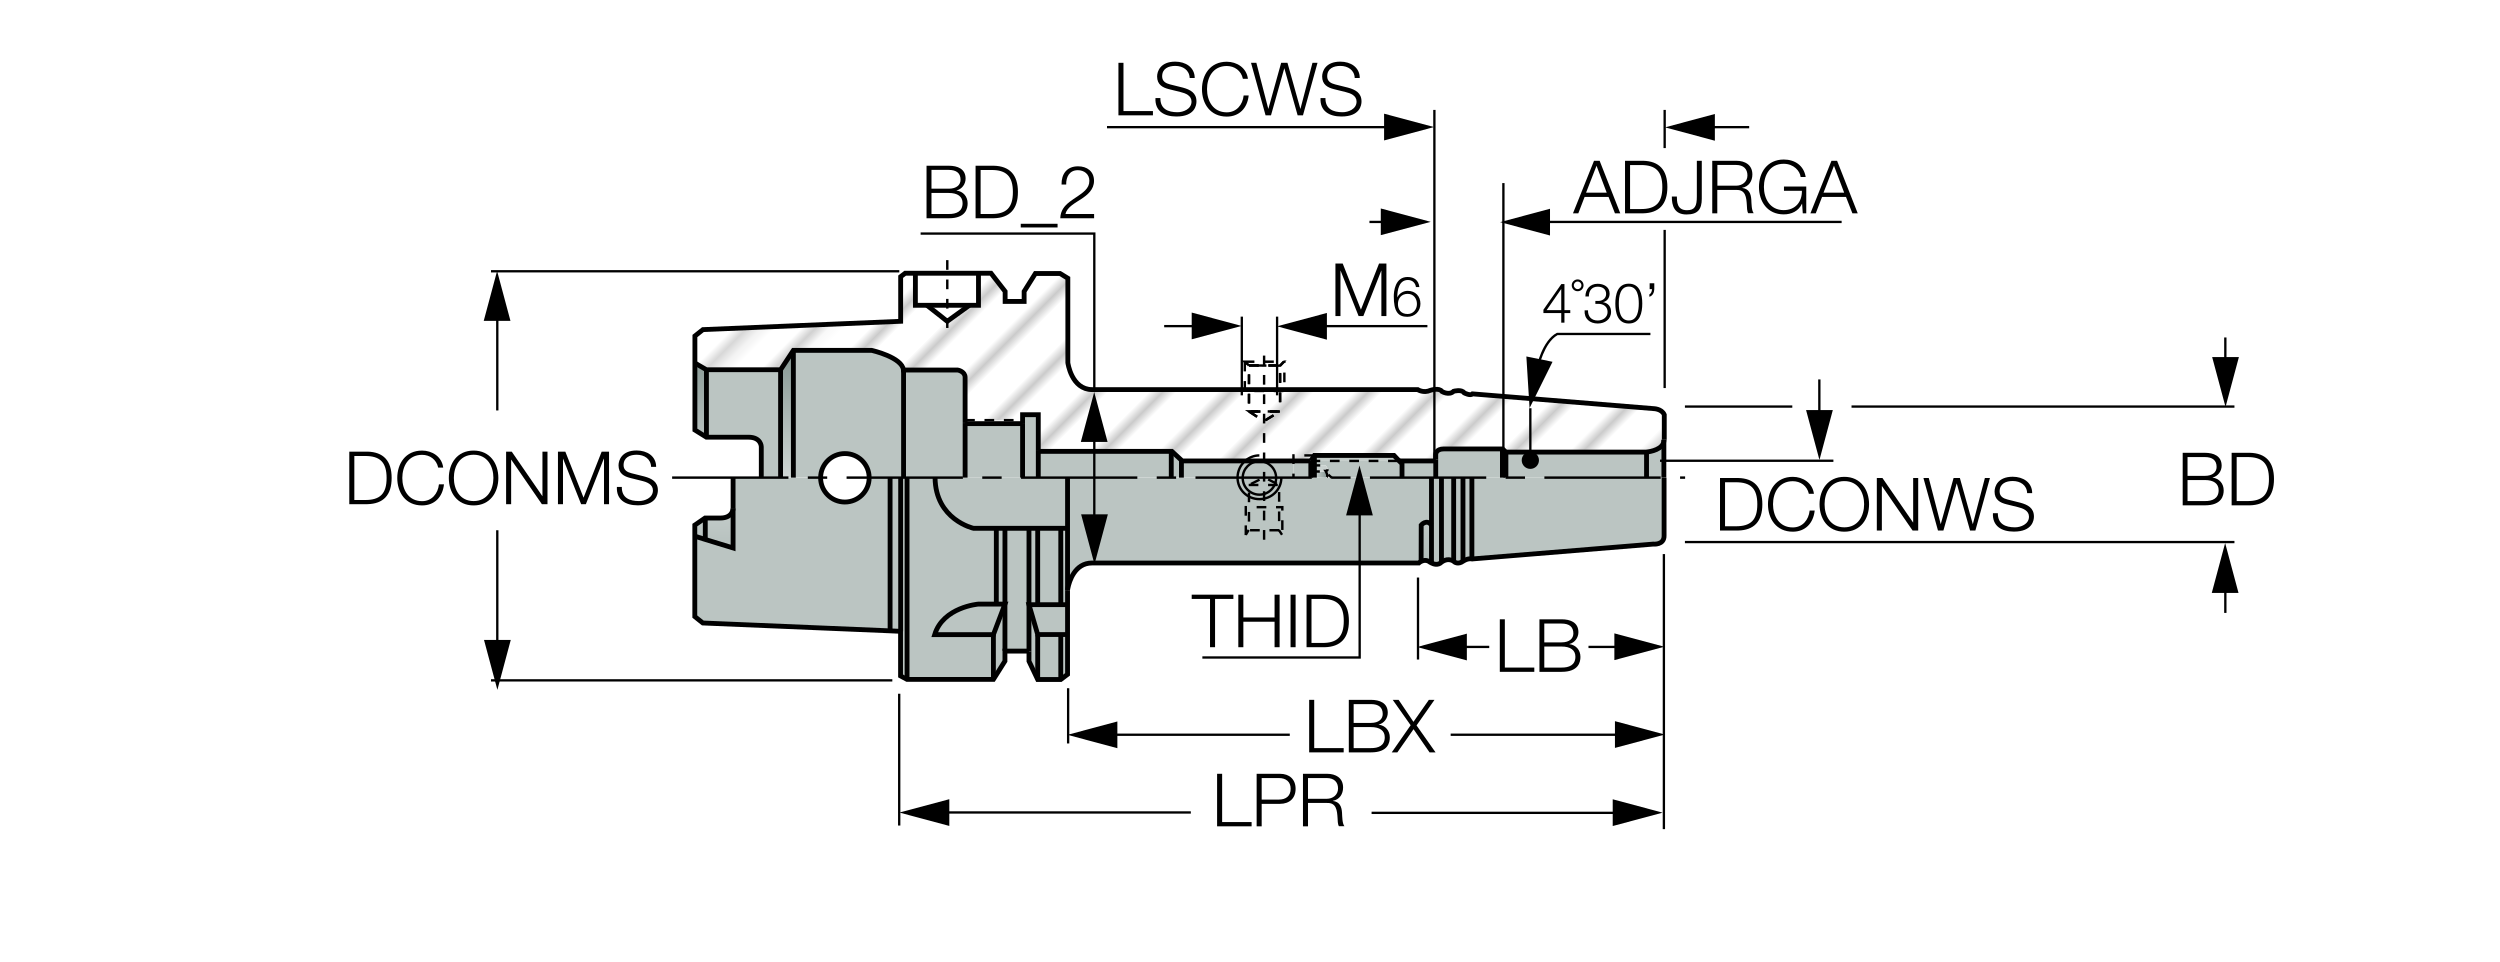 <?xml version="1.0" encoding="utf-8"?>
<!-- Generator: Adobe Illustrator 29.1.0, SVG Export Plug-In . SVG Version: 9.03 Build 55587)  -->
<svg version="1.1" xmlns="http://www.w3.org/2000/svg" xmlns:xlink="http://www.w3.org/1999/xlink" x="0px" y="0px"
	 viewBox="0 0 257.95 99.21" style="enable-background:new 0 0 257.95 99.21;" xml:space="preserve">
<style type="text/css">
	.st0{fill:none;}
	.st1{fill:#FFFFFF;}
	.st2{fill:none;stroke:#000000;stroke-width:0.2;}
	.st3{fill:#BBC5C2;}
	.st4{fill:url(#SVGID_1_);}
	.st5{fill:url(#SVGID_00000088129880086764358640000004310343165670790318_);}
	.st6{fill:url(#SVGID_00000050625231157651401350000008495597487305620394_);}
	.st7{fill:url(#SVGID_00000037653429039011762950000017968830278062986883_);}
	.st8{fill:url(#SVGID_00000101791618217652470610000004968721979867144328_);}
	.st9{fill:url(#SVGID_00000044881806441331327680000013603611763880555446_);}
	.st10{fill:#58595B;}
	.st11{fill:url(#SVGID_00000135689987286357445520000000029308752634737811_);}
	.st12{fill:#7C7D80;}
	.st13{fill:url(#SVGID_00000147218944695798644450000005113273954881042304_);}
	.st14{fill:url(#SVGID_00000181069102914749059000000014434587860796960142_);}
	.st15{fill:url(#SVGID_00000120554205150165652420000001890524136539298190_);}
	.st16{fill:url(#SVGID_00000181078310214728481440000009504379771388480153_);}
	.st17{fill:url(#SVGID_00000077311379728513687390000002808428697231656581_);}
	.st18{fill:none;stroke:#000000;stroke-width:0.25;stroke-miterlimit:3.864;}
	.st19{fill:none;stroke:#000000;stroke-width:0.5;stroke-miterlimit:3.864;}
	.st20{fill:none;stroke:#000000;stroke-width:0.25;stroke-miterlimit:3.864;stroke-dasharray:12,2,2,2;}
	.st21{fill:none;stroke:#000000;stroke-width:0.25;stroke-miterlimit:3.864;stroke-dasharray:1,1;}
	.st22{fill:none;stroke:#000000;stroke-width:0.25;stroke-dasharray:1,1,1;}
</style>
<pattern  x="-168.66" y="470.55" width="74.03" height="74.03" patternUnits="userSpaceOnUse" id="Unnamed_Pattern" viewBox="2.93 -79.4 74.03 74.03" style="overflow:visible;">
	<g>
		<rect x="2.93" y="-79.4" class="st0" width="74.03" height="74.03"/>
		<rect x="0" y="-82.34" class="st1" width="79.7" height="79.92"/>
		<line class="st2" x1="5.39" y1="-83.51" x2="5.39" y2="0"/>
		<line class="st2" x1="10.36" y1="-83.51" x2="10.36" y2="0"/>
		<line class="st2" x1="15.33" y1="-83.51" x2="15.33" y2="0"/>
		<line class="st2" x1="20.3" y1="-83.51" x2="20.3" y2="0"/>
		<line class="st2" x1="25.27" y1="-83.51" x2="25.27" y2="0"/>
		<line class="st2" x1="30.24" y1="-83.51" x2="30.24" y2="0"/>
		<line class="st2" x1="35.21" y1="-83.51" x2="35.21" y2="0"/>
		<line class="st2" x1="40.18" y1="-83.51" x2="40.18" y2="0"/>
		<line class="st2" x1="45.16" y1="-83.51" x2="45.16" y2="0"/>
		<line class="st2" x1="50.13" y1="-83.51" x2="50.13" y2="0"/>
		<line class="st2" x1="55.1" y1="-83.51" x2="55.1" y2="0"/>
		<line class="st2" x1="60.07" y1="-83.51" x2="60.07" y2="0"/>
		<line class="st2" x1="65.04" y1="-83.51" x2="65.04" y2="0"/>
		<line class="st2" x1="70.01" y1="-83.51" x2="70.01" y2="0"/>
		<line class="st2" x1="74.98" y1="-83.51" x2="74.98" y2="0"/>
	</g>
</pattern>
<g id="Layer_1">
	<g id="XMLID_1_">
		<g>
			<path class="st3" d="M171.68,55.24c0.03,1.03-1.13,0.89-1.13,0.89l-18.65,1.53c-0.01,0-0.02-0.01-0.03,0v-8.38h3.15h0.36h14.51
				h1.79V55.24z"/>
			<path class="st3" d="M171.68,45.4v3.88h-1.79v-2.62v-0.01C170.21,46.62,171.68,46.4,171.68,45.4z"/>
			
				<pattern  id="SVGID_1_" xlink:href="#Unnamed_Pattern" patternTransform="matrix(-0.707 -0.707 0.707 -0.707 -6707.279 -20890.867)">
			</pattern>
			<path class="st4" d="M80.54,38.15h-7.65l-1.19-0.69v-2.78l0.83-0.66l20.4-0.86v-4.6l0.47-0.36h1.04v3.29h0.02v0.02h1.25
				l1.37,1.13l0.6,0.49l0.02-0.01l0.06,0.05v-0.09l2.18-1.56h1.04v-0.02v-3.29h1.27l1.46,1.88v1.03h1.96v-1.03l1.16-1.85h2.55
				l0.8,0.49v8.71c0,0,0.36,2.78,2.52,2.78h33.58c0,0,0.6,0.4,1.32,0.07c0,0,0.9-0.3,1.19,0.13c0,0,0.73,0.43,1.2-0.03
				c0,0,0.83-0.23,1.09,0.17c0,0,0.63,0.33,0.86,0.1l18.65,1.52c0,0,0.86,0,1.13,0.63v2.58c0,0.01,0,0.02,0,0.03
				c0,1-1.47,1.22-1.79,1.25c-0.04,0.01-0.06,0.01-0.06,0.01h-14.45l-0.36-0.33h-6.06c-0.83,0-0.83,0.57-0.83,0.57v0.5v0.17h-3.75
				l-0.01,0.01l-0.03-0.03l-0.52-0.54h-8.22l-0.36,0.57h-0.03h-1.76h-4.98h-6.51l-0.06-0.06l-1.01-0.94h-0.06h-13.71v-0.04v-3.74
				h-1.62v0.56h-5.93v-4.4c0-0.63-0.76-0.76-0.76-0.76h-5.6c-0.13-1.32-3.28-2.03-3.28-2.03h-8.08L80.54,38.15z"/>
			<path class="st3" d="M169.89,46.66v2.62h-14.51v-2.62h14.45C169.83,46.66,169.85,46.66,169.89,46.66L169.89,46.66z"/>
			<polygon class="st3" points="155.38,46.66 155.38,49.28 155.02,49.28 155.02,46.33 			"/>
			<path class="st3" d="M155.02,46.33v2.95h-3.15h-0.92h-0.96h-1.26h-0.59v-1.72v-0.17v-0.5c0,0,0-0.57,0.83-0.57H155.02z"/>
			<path class="st3" d="M151.87,49.28v8.38c-0.48-0.09-0.92,0.23-0.92,0.23v-8.61H151.87z"/>
			<path class="st3" d="M150.95,49.28v8.61c-0.54,0.39-0.91,0.09-0.98,0.02l0.02-0.02v-8.61H150.95z"/>
			<path class="st3" d="M149.99,49.28v8.61l-0.02,0.02c-0.01-0.01-0.02-0.02-0.02-0.02c-0.63-0.39-1.23,0.1-1.23,0.1v-8.71H149.99z"
				/>
			<path class="st3" d="M148.73,49.28v8.71c-0.37,0.37-0.84,0.21-1.04,0.09l0.02-0.03v-3.88v-4.9h0.43H148.73z"/>
			<polygon class="st3" points="148.14,47.56 148.14,49.28 147.7,49.28 144.66,49.28 144.66,47.85 144.38,47.57 144.39,47.56 			"/>
			
				<linearGradient id="SVGID_00000068677572629111818840000003016998431446772154_" gradientUnits="userSpaceOnUse" x1="147.167" y1="49.506" x2="147.167" y2="70.205">
				<stop  offset="0" style="stop-color:#CED5D3"/>
				<stop  offset="0.995" style="stop-color:#879894"/>
			</linearGradient>
			<path style="fill:url(#SVGID_00000068677572629111818840000003016998431446772154_);" d="M147.7,54.17v3.88l-0.02,0.03
				c-0.08-0.03-0.12-0.06-0.12-0.06c-0.35-0.28-0.69-0.22-0.91-0.12l-0.02-0.06l0.01-3.67c0,0,0.55-0.66,1.05-0.01H147.7z"/>
			<path class="st3" d="M147.7,49.28v4.9h-0.02c-0.5-0.65-1.05,0.01-1.05,0.01l-0.01,3.67l0.02,0.06c-0.17,0.08-0.28,0.18-0.28,0.18
				h-33.72c-1.79,0-2.34,1.92-2.48,2.57v-6.13h-0.04v-0.01v-0.01h0.13v-5.23h10.57h1.06h5.8c0,1.25,1.01,2.22,2.26,2.22
				c1.25,0,2.26-0.97,2.26-2.22h1.25h1.79h0.36h1.19h0.6h7.25H147.7z"/>
			<path class="st3" d="M144.66,47.85v1.43h-7.25l-0.5-0.43c-0.06-0.15-0.13-0.27-0.13-0.27c0.47,0,0-0.57,0-0.57h-1.16v-0.46h8.71
				l0.02-0.02l0.03,0.03L144.66,47.85z"/>
			
				<linearGradient id="SVGID_00000149340606250995015150000005831564404029221012_" gradientUnits="userSpaceOnUse" x1="139.983" y1="49.014" x2="139.983" y2="36.492">
				<stop  offset="0" style="stop-color:#CED5D3"/>
				<stop  offset="0.995" style="stop-color:#879894"/>
			</linearGradient>
			<polygon style="fill:url(#SVGID_00000149340606250995015150000005831564404029221012_);" points="143.83,46.99 144.35,47.54 
				144.33,47.56 135.62,47.56 135.62,46.99 			"/>
			
				<linearGradient id="SVGID_00000066517513345350692480000012252243350650853290_" gradientUnits="userSpaceOnUse" x1="135.615" y1="48.962" x2="136.96" y2="48.962">
				<stop  offset="0" style="stop-color:#CED5D3"/>
				<stop  offset="0.995" style="stop-color:#879894"/>
			</linearGradient>
			<path style="fill:url(#SVGID_00000066517513345350692480000012252243350650853290_);" d="M136.91,48.85
				c0.07,0.17,0.09,0.37-0.1,0.43h-1.19v-0.63h1.06L136.91,48.85z"/>
			
				<linearGradient id="SVGID_00000118375940720698744920000001194351337139964863_" gradientUnits="userSpaceOnUse" x1="136.298" y1="49.014" x2="136.298" y2="36.497">
				<stop  offset="0" style="stop-color:#CED5D3"/>
				<stop  offset="0.995" style="stop-color:#879894"/>
			</linearGradient>
			<path style="fill:url(#SVGID_00000118375940720698744920000001194351337139964863_);" d="M136.91,48.85l-0.24-0.21h-1.06v-0.63
				h1.16c0,0,0.47,0.57,0,0.57C136.77,48.58,136.85,48.7,136.91,48.85z"/>
			
				<linearGradient id="SVGID_00000000214788585684852530000014202780488259157692_" gradientUnits="userSpaceOnUse" x1="135.434" y1="49.014" x2="135.434" y2="36.501">
				<stop  offset="0" style="stop-color:#CED5D3"/>
				<stop  offset="0.995" style="stop-color:#879894"/>
			</linearGradient>
			
				<rect x="135.25" y="48.02" style="fill:url(#SVGID_00000000214788585684852530000014202780488259157692_);" width="0.36" height="0.63"/>
			<polygon class="st3" points="135.25,48.65 135.25,49.28 133.46,49.28 133.46,47.56 135.22,47.56 135.25,47.56 135.25,48.02 			
				"/>
			<path class="st3" d="M133.46,47.56v1.72h-1.25h-0.54c-0.02-0.93-0.78-1.69-1.72-1.69c-0.95,0-1.71,0.76-1.73,1.69h-0.53
				c0-0.68,0.3-1.3,0.78-1.72H133.46z"/>
			<path class="st3" d="M131.67,49.28h0.54c0,1.25-1.01,2.22-2.26,2.22c-1.25,0-2.26-0.97-2.26-2.22h0.53c0,0.01,0,0.02,0,0.03
				c0,0.95,0.77,1.73,1.73,1.73c0.95,0,1.72-0.77,1.72-1.73C131.67,49.3,131.67,49.29,131.67,49.28z"/>
			<path class="st3" d="M131.67,49.28c0,0.01,0,0.02,0,0.03c0,0.95-0.77,1.73-1.72,1.73c-0.95,0-1.73-0.77-1.73-1.73
				c0-0.01,0-0.02,0-0.03H131.67z"/>
			<path class="st3" d="M131.67,49.28h-3.45c0.02-0.93,0.78-1.69,1.73-1.69C130.89,47.59,131.66,48.35,131.67,49.28z"/>
			<path class="st3" d="M128.48,47.56c-0.48,0.42-0.78,1.04-0.78,1.72h-5.8v-1.76l0.02-0.02l0.06,0.06H128.48z"/>
			<polygon class="st3" points="121.92,47.5 121.9,47.52 121.9,49.28 120.85,49.28 120.85,46.57 120.91,46.57 			"/>
			<polygon class="st3" points="120.85,46.57 120.85,49.28 110.27,49.28 110.15,49.28 107.13,49.28 107.13,46.57 			"/>
			<rect x="110.15" y="49.28" class="st3" width="0.13" height="5.23"/>
			<path class="st10" d="M110.19,60.66v1.62h-0.04V60.9v-0.03C110.15,60.87,110.15,60.79,110.19,60.66z"/>
			<path class="st10" d="M110.19,54.52v6.13c-0.03,0.13-0.04,0.21-0.04,0.21v-6.35H110.19z"/>
			<polygon class="st3" points="110.15,65.47 110.15,69.58 109.45,70.11 109.45,65.47 			"/>
			<polygon class="st3" points="107.07,62.39 109.45,62.39 110.15,62.39 110.15,65.47 109.45,65.47 107.07,65.47 106.17,62.39 			
				"/>
			<polygon class="st3" points="109.45,62.39 107.07,62.39 107.07,54.55 107.07,54.51 110.15,54.51 110.15,54.52 110.14,54.52 
				110.05,54.52 110,54.52 109.86,54.52 109.46,54.52 109.46,62.36 110.14,62.36 110.14,62.28 110.15,62.28 110.15,62.39 			"/>
			<polygon class="st10" points="110.15,60.9 110.15,62.28 110.14,62.28 110.14,54.52 110.15,54.52 110.15,60.87 			"/>
			<path class="st3" d="M103.69,54.51h-3.11c-4.27-1.31-4.01-5.23-4.01-5.23h3.01h5.93h1.62h3.01v5.23H103.69z"/>
			
				<linearGradient id="SVGID_00000145751375482493670780000001774972278993218701_" gradientUnits="userSpaceOnUse" x1="109.799" y1="49.506" x2="109.799" y2="70.205">
				<stop  offset="0" style="stop-color:#CED5D3"/>
				<stop  offset="0.995" style="stop-color:#879894"/>
			</linearGradient>
			<polygon style="fill:url(#SVGID_00000145751375482493670780000001774972278993218701_);" points="110.14,62.28 110.14,62.36 
				109.46,62.36 109.46,54.52 109.86,54.52 109.86,62.28 110,62.28 110.05,62.28 			"/>
			<rect x="110.05" y="54.52" class="st10" width="0.09" height="7.76"/>
			<rect x="110" y="54.52" class="st12" width="0.06" height="7.76"/>
			
				<linearGradient id="SVGID_00000113336365827511544580000011921026428355596733_" gradientUnits="userSpaceOnUse" x1="109.93" y1="49.506" x2="109.93" y2="70.204">
				<stop  offset="0" style="stop-color:#CED5D3"/>
				<stop  offset="0.995" style="stop-color:#879894"/>
			</linearGradient>
			
				<rect x="109.86" y="54.52" style="fill:url(#SVGID_00000113336365827511544580000011921026428355596733_);" width="0.13" height="7.76"/>
			<rect x="107.07" y="65.47" class="st3" width="2.38" height="4.64"/>
			<polygon class="st3" points="107.13,46.57 107.13,49.28 105.51,49.28 105.51,43.71 105.51,43.65 105.51,43.35 105.51,42.79 
				107.13,42.79 107.13,46.53 			"/>
			<polygon class="st3" points="107.07,65.47 107.07,70.11 106.17,68.22 106.17,67.22 106.17,67.19 106.17,62.39 			"/>
			<polygon class="st3" points="107.07,54.55 107.07,62.39 106.17,62.39 106.17,54.55 106.17,54.51 107.07,54.51 			"/>
			<polygon class="st3" points="106.17,62.39 106.17,67.19 103.69,67.19 103.69,67.15 103.69,62.33 103.69,54.51 106.17,54.51 
				106.17,54.55 			"/>
			<rect x="99.58" y="43.71" class="st3" width="5.93" height="5.57"/>
			<polygon class="st3" points="103.69,67.19 103.69,68.22 102.5,70.11 102.5,65.47 103.69,62.33 103.69,67.15 			"/>
			<rect x="102.8" y="54.51" class="st3" width="0.89" height="7.81"/>
			<path class="st3" d="M102.8,62.33h0.89l-1.19,3.15h-6.06c0.87-2.85,4.51-3.15,4.51-3.15H102.8z"/>
			<path class="st3" d="M102.8,54.51v7.81h-1.85c0,0-3.64,0.3-4.51,3.15h6.06v4.64h-8.91l-0.02-0.01l0.02-0.02v-20.8h2.89
				c0.03,4.37,3.97,5.24,3.97,5.24H102.8z"/>
			<polygon class="st1" points="100.96,28.19 100.96,31.47 99.95,31.47 97.74,31.47 97.74,28.19 			"/>
			<rect x="97.74" y="28.16" class="st1" width="3.22" height="0.02"/>
			<polygon class="st1" points="99.95,31.47 99.92,31.5 97.74,31.5 97.74,31.47 			"/>
			<polygon class="st1" points="99.92,31.5 97.74,33.06 97.74,31.5 			"/>
			<path class="st3" d="M99.58,43.71v5.57h-3.01h-0.09h-2.89h-0.36V38.18h5.6c0,0,0.76,0.13,0.76,0.76v4.4v0.3V43.71z"/>
			<polygon class="st1" points="97.74,31.5 97.74,33.06 97.68,33.11 97.07,32.62 95.69,31.5 			"/>
			<polygon class="st1" points="97.74,31.47 97.74,31.5 95.69,31.5 95.66,31.47 			"/>
			<polygon class="st1" points="97.74,28.19 97.74,31.47 95.66,31.47 94.45,31.47 94.45,28.19 			"/>
			<rect x="94.45" y="28.16" class="st1" width="3.3" height="0.02"/>
			<polygon class="st1" points="97.07,32.62 97.68,33.11 97.66,33.11 			"/>
			<rect x="94.43" y="28.19" class="st1" width="0.02" height="3.29"/>
			<rect x="94.43" y="28.16" class="st1" width="0.02" height="0.02"/>
			<polygon class="st3" points="93.59,49.28 93.59,70.08 93.57,70.1 92.93,69.75 92.93,65.14 92.93,49.28 93.23,49.28 			"/>
			<path class="st3" d="M93.23,38.18v11.09h-0.3h-1.09h-2.15c-0.01-1.37-1.13-2.48-2.51-2.48c-1.37,0-2.49,1.11-2.5,2.48h-2.81
				V36.15h8.08C89.95,36.15,93.09,36.86,93.23,38.18z"/>
			<polygon class="st3" points="92.93,49.28 92.93,65.14 91.84,65.1 91.84,65.04 91.84,49.28 			"/>
			<path class="st3" d="M72.77,55.66l2.87,0.88v-4.08v-0.02v-3.15h2.91h1.99h1.32h2.81c0,0.01,0,0.01,0,0.02
				c0,1.38,1.12,2.5,2.5,2.5c1.39,0,2.51-1.12,2.51-2.5c0-0.01,0-0.01,0-0.02h2.15v15.76v0.06l-19.31-0.81l-0.83-0.66v-8.3
				L72.77,55.66z"/>
			<path class="st1" d="M89.68,49.28c0,0.01,0,0.01,0,0.02c0,1.38-1.12,2.5-2.51,2.5c-1.38,0-2.5-1.12-2.5-2.5c0-0.01,0-0.01,0-0.02
				H89.68z"/>
			<path class="st1" d="M89.68,49.28h-5.01c0.01-1.37,1.13-2.48,2.5-2.48C88.56,46.79,89.68,47.91,89.68,49.28z"/>
			
				<linearGradient id="SVGID_00000042004264475898416100000011250647402071918770_" gradientUnits="userSpaceOnUse" x1="81.201" y1="49.014" x2="81.201" y2="36.496">
				<stop  offset="0" style="stop-color:#CED5D3"/>
				<stop  offset="0.995" style="stop-color:#879894"/>
			</linearGradient>
			<polygon style="fill:url(#SVGID_00000042004264475898416100000011250647402071918770_);" points="81.86,36.15 81.86,49.28 
				80.54,49.28 80.54,38.15 			"/>
			<path class="st3" d="M80.54,38.15v11.13h-1.99V46.1c0,0,0-0.99-1.32-0.99h-4.34l-0.03-0.02l0.03-0.06v-6.88H80.54z"/>
			
				<linearGradient id="SVGID_00000178905803773715399200000017088364614392956808_" gradientUnits="userSpaceOnUse" x1="74.207" y1="49.506" x2="74.207" y2="70.205">
				<stop  offset="0" style="stop-color:#CED5D3"/>
				<stop  offset="0.995" style="stop-color:#879894"/>
			</linearGradient>
			<path style="fill:url(#SVGID_00000178905803773715399200000017088364614392956808_);" d="M75.64,52.46v4.08l-2.87-0.88v-2.2
				v-0.01h1.55C75.64,53.45,75.64,52.46,75.64,52.46z"/>
			
				<linearGradient id="SVGID_00000127023162807189669060000013426823742233111704_" gradientUnits="userSpaceOnUse" x1="72.294" y1="49.014" x2="72.294" y2="36.496">
				<stop  offset="0" style="stop-color:#CED5D3"/>
				<stop  offset="0.995" style="stop-color:#879894"/>
			</linearGradient>
			<polygon style="fill:url(#SVGID_00000127023162807189669060000013426823742233111704_);" points="72.89,38.15 72.89,45.04 
				72.86,45.09 71.7,44.37 71.7,37.46 			"/>
			
				<linearGradient id="SVGID_00000062151487755883858150000013314801041978431651_" gradientUnits="userSpaceOnUse" x1="72.235" y1="49.506" x2="72.235" y2="70.206">
				<stop  offset="0" style="stop-color:#CED5D3"/>
				<stop  offset="0.995" style="stop-color:#879894"/>
			</linearGradient>
			<polygon style="fill:url(#SVGID_00000062151487755883858150000013314801041978431651_);" points="72.77,53.46 72.77,55.66 
				71.7,55.33 71.7,54.18 72.76,53.45 72.77,53.45 			"/>
		</g>
		<g>
			<path class="st18" d="M131.67,49.28c0,0.01,0,0.02,0,0.03c0,0.95-0.77,1.73-1.72,1.73c-0.95,0-1.73-0.77-1.73-1.73
				c0-0.01,0-0.02,0-0.03c0.02-0.93,0.78-1.69,1.73-1.69C130.89,47.59,131.66,48.35,131.67,49.28z"/>
			<path class="st19" d="M89.68,49.28c0,0.01,0,0.01,0,0.02c0,1.38-1.12,2.5-2.51,2.5c-1.38,0-2.5-1.12-2.5-2.5
				c0-0.01,0-0.01,0-0.02c0.01-1.37,1.13-2.48,2.5-2.48C88.56,46.79,89.68,47.91,89.68,49.28z"/>
			<polyline class="st20" points="69.35,49.28 75.64,49.28 78.55,49.28 80.54,49.28 81.86,49.28 84.68,49.28 89.68,49.28 
				91.84,49.28 92.93,49.28 93.23,49.28 93.59,49.28 96.47,49.28 96.57,49.28 99.58,49.28 105.51,49.28 107.13,49.28 110.15,49.28 
				110.27,49.28 120.85,49.28 121.9,49.28 127.7,49.28 128.23,49.28 131.67,49.28 132.21,49.28 133.46,49.28 135.25,49.28 
				135.62,49.28 136.81,49.28 137.4,49.28 144.66,49.28 147.7,49.28 148.14,49.28 148.73,49.28 149.99,49.28 150.95,49.28 
				151.87,49.28 155.02,49.28 155.38,49.28 169.89,49.28 171.68,49.28 173.87,49.28 			"/>
			<line class="st19" x1="171.68" y1="45.4" x2="171.68" y2="49.28"/>
			<path class="st19" d="M78.55,49.28V46.1c0,0,0-0.99-1.32-0.99h-4.34l-0.03-0.02l-1.16-0.72v-6.92v-2.78l0.83-0.66l20.4-0.86v-4.6
				l0.47-0.36h1.04h0.02h3.3h3.22h1.27l1.46,1.88v1.03h1.96v-1.03l1.16-1.85h2.55l0.8,0.49v8.71c0,0,0.36,2.78,2.52,2.78h33.58
				c0,0,0.6,0.4,1.32,0.07c0,0,0.9-0.3,1.19,0.13c0,0,0.73,0.43,1.2-0.03c0,0,0.83-0.23,1.09,0.17c0,0,0.63,0.33,0.86,0.1
				l18.65,1.52c0,0,0.86,0,1.13,0.63v2.58"/>
			<path class="st19" d="M110.15,60.87c0,0,0.01-0.08,0.04-0.21c0.13-0.65,0.69-2.57,2.48-2.57h33.72c0,0,0.1-0.1,0.28-0.18
				c0.22-0.1,0.56-0.17,0.91,0.12c0,0,0.04,0.03,0.12,0.06c0.21,0.11,0.67,0.28,1.04-0.09c0,0,0.6-0.5,1.23-0.1
				c0,0,0.01,0.01,0.02,0.02c0.07,0.07,0.44,0.37,0.98-0.02c0,0,0.44-0.32,0.92-0.23c0.02-0.01,0.02,0,0.03,0l18.65-1.53
				c0,0,1.16,0.13,1.13-0.89v-5.96"/>
			<polyline class="st19" points="106.17,67.22 106.17,68.22 107.07,70.11 109.45,70.11 110.15,69.58 110.15,65.47 110.15,62.39 
				110.15,62.28 110.15,60.9 			"/>
			<path class="st19" d="M75.64,52.46c0,0,0,0.99-1.32,0.99h-1.55h-0.02l-1.06,0.73v1.14v8.3l0.83,0.66l19.31,0.81l1.09,0.05v4.6
				l0.65,0.35l0.02,0.01h8.91l1.19-1.89v-1.03h2.48"/>
			<line class="st19" x1="75.64" y1="49.28" x2="75.64" y2="52.43"/>
			<polyline class="st19" points="71.7,55.33 72.77,55.66 75.64,56.54 75.64,52.46 75.64,52.43 			"/>
			<polyline class="st19" points="72.77,53.46 72.77,55.66 72.77,55.68 			"/>
			<line class="st19" x1="91.84" y1="65.04" x2="91.84" y2="49.28"/>
			<line class="st19" x1="92.93" y1="65.14" x2="92.93" y2="49.28"/>
			<line class="st19" x1="93.59" y1="70.08" x2="93.59" y2="49.28"/>
			<polyline class="st19" points="103.69,67.15 103.69,62.33 103.69,54.51 103.69,54.51 103.69,54.5 			"/>
			<polyline class="st19" points="106.17,67.22 106.17,67.19 106.17,62.39 106.17,54.55 			"/>
			<polyline class="st19" points="110.15,60.9 110.15,60.87 110.15,54.52 110.15,54.51 110.15,54.51 110.15,49.28 			"/>
			<polyline class="st19" points="147.7,58.05 147.7,54.17 147.7,49.28 			"/>
			<polyline class="st19" points="148.73,58.05 148.73,57.99 148.73,49.28 			"/>
			<line class="st19" x1="149.99" y1="57.89" x2="149.99" y2="49.28"/>
			<line class="st19" x1="150.95" y1="57.89" x2="150.95" y2="49.28"/>
			<line class="st19" x1="151.87" y1="57.66" x2="151.87" y2="49.28"/>
			<polyline class="st19" points="135.25,47.56 135.62,46.99 143.83,46.99 144.35,47.54 144.38,47.57 144.66,47.85 144.66,49.28 			
				"/>
			<polyline class="st19" points="107.13,46.57 120.85,46.57 120.91,46.57 121.92,47.5 121.97,47.56 128.48,47.56 133.46,47.56 
				135.22,47.56 			"/>
			<polyline class="st19" points="105.51,43.65 105.51,43.35 105.51,42.79 107.13,42.79 107.13,46.53 			"/>
			<line class="st19" x1="99.58" y1="43.71" x2="105.51" y2="43.71"/>
			<path class="st19" d="M71.7,37.46l1.19,0.69h7.65l1.32-2h8.08c0,0,3.15,0.71,3.28,2.03h5.6c0,0,0.76,0.13,0.76,0.76v4.4v0.3"/>
			<path class="st19" d="M148.14,47.39v-0.5c0,0,0-0.57,0.83-0.57h6.06l0.36,0.33h14.45c0,0,0.02,0,0.06-0.01
				c0.32-0.03,1.79-0.25,1.79-1.25c0-0.02,0-0.02,0-0.03"/>
			<line class="st19" x1="144.39" y1="47.56" x2="148.14" y2="47.56"/>
			<line class="st19" x1="169.89" y1="46.66" x2="169.89" y2="49.28"/>
			<line class="st19" x1="155.38" y1="46.66" x2="155.38" y2="49.28"/>
			<line class="st19" x1="155.02" y1="46.33" x2="155.02" y2="49.28"/>
			<polyline class="st19" points="148.14,47.39 148.14,47.56 148.14,49.28 			"/>
			<polyline class="st19" points="135.62,46.99 135.62,47.56 135.62,48.02 135.62,48.65 135.62,49.28 			"/>
			<polyline class="st19" points="135.25,47.56 135.25,48.02 135.25,48.65 135.25,49.28 			"/>
			<line class="st19" x1="121.9" y1="47.52" x2="121.9" y2="49.28"/>
			<polyline class="st19" points="120.85,46.53 120.85,46.57 120.85,49.28 			"/>
			<polyline class="st19" points="107.13,46.53 107.13,46.57 107.13,49.28 107.13,49.31 			"/>
			<polyline class="st19" points="105.51,43.65 105.51,43.71 105.51,49.28 			"/>
			<polyline class="st19" points="99.58,43.65 99.58,43.71 99.58,49.28 			"/>
			<line class="st19" x1="93.23" y1="38.18" x2="93.23" y2="49.28"/>
			<line class="st19" x1="81.86" y1="36.15" x2="81.86" y2="49.28"/>
			<polyline class="st19" points="80.54,38.08 80.54,38.15 80.54,49.28 			"/>
			<polyline class="st19" points="72.89,38.08 72.89,38.15 72.89,45.04 			"/>
			<path class="st19" d="M110.15,54.51h-3.08h-0.9h-2.48h-0.89h-2.35c0,0-3.94-0.87-3.97-5.24"/>
			<polyline class="st19" points="110.15,62.39 109.45,62.39 107.07,62.39 106.17,62.39 107.07,65.47 109.45,65.47 110.15,65.47 			
				"/>
			<path class="st19" d="M103.69,62.33h-0.89h-1.85c0,0-3.64,0.3-4.51,3.15h6.06L103.69,62.33z"/>
			<line class="st19" x1="102.5" y1="65.47" x2="102.5" y2="70.11"/>
			<polyline class="st19" points="102.8,62.36 102.8,62.33 102.8,54.51 			"/>
			<polyline class="st19" points="107.07,62.42 107.07,62.39 107.07,54.55 			"/>
			<line class="st19" x1="109.45" y1="62.39" x2="109.45" y2="54.55"/>
			<line class="st19" x1="107.07" y1="65.47" x2="107.07" y2="70.11"/>
			<line class="st19" x1="109.45" y1="65.47" x2="109.45" y2="70.11"/>
			<path class="st18" d="M132.21,49.28c0,1.25-1.01,2.22-2.26,2.22c-1.25,0-2.26-0.97-2.26-2.22c0-0.68,0.3-1.3,0.78-1.72
				c0.39-0.35,0.91-0.57,1.47-0.57"/>
			<line class="st21" x1="99.58" y1="43.35" x2="105.51" y2="43.35"/>
			<path class="st21" d="M135.22,48.02h0.03h0.36h1.16c0,0,0.47,0.57,0,0.57c0,0,0.08,0.12,0.13,0.27c0.07,0.17,0.09,0.37-0.1,0.43"
				/>
			<polyline class="st21" points="135.18,48.65 135.25,48.65 135.62,48.65 136.67,48.65 136.91,48.85 137.4,49.28 			"/>
			<polyline class="st21" points="135.22,47.56 135.25,47.56 135.62,47.56 144.33,47.56 			"/>
			<polyline class="st21" points="135.58,46.99 133.46,46.99 133.46,47.56 133.46,49.28 			"/>
			<polyline class="st19" points="94.45,28.16 94.45,28.19 94.45,31.47 94.45,31.5 95.69,31.5 97.74,31.5 99.92,31.5 100.96,31.5 
				100.96,31.47 100.96,28.19 100.96,28.16 100.96,28.13 			"/>
			<polyline class="st19" points="95.65,31.51 97.07,32.62 97.68,33.11 97.74,33.15 100.01,31.51 			"/>
			<polyline class="st21" points="97.74,26.84 97.74,28.16 97.74,28.19 97.74,31.47 97.74,31.5 97.74,33.06 97.74,33.15 
				97.74,34.51 			"/>
			<path class="st19" d="M146.63,57.85l0.01-3.67c0,0,0.55-0.66,1.05-0.01"/>
		</g>
	</g>
</g>
<g id="Layer_3">
	<line class="st22" x1="130.43" y1="36.69" x2="130.43" y2="55.81"/>
	<polygon class="st22" points="131.98,54.71 128.87,54.71 128.87,50.04 130.43,49.25 131.98,50.04 131.98,54.71 	"/>
	<polyline class="st22" points="128.54,55.21 128.54,52.33 132.31,52.33 132.31,55.18 	"/>
	<polygon class="st22" points="128.87,42.44 130.4,43.46 132.04,42.46 128.87,42.44 	"/>
	<polygon class="st22" points="128.87,37.69 132.08,37.69 132.08,42.46 128.87,42.46 128.87,37.69 	"/>
	<line class="st22" x1="128.84" y1="50.04" x2="131.95" y2="50.04"/>
	<line class="st22" x1="128.84" y1="54.68" x2="128.54" y2="55.18"/>
	<line class="st22" x1="131.95" y1="54.68" x2="132.28" y2="55.18"/>
	<polygon class="st22" points="128.87,37.73 132.08,37.73 132.08,42.46 128.87,42.46 128.87,37.73 	"/>
	<polyline class="st22" points="128.87,42.46 130.4,43.45 132.08,42.46 	"/>
	<polyline class="st22" points="128.44,37.32 128.44,40.34 132.52,40.34 132.52,37.32 	"/>
	<polygon class="st22" points="128.43,37.32 132.46,37.32 132.08,37.73 128.87,37.71 128.43,37.32 	"/>
	<line class="st22" x1="132.08" y1="37.73" x2="132.48" y2="37.32"/>
	<line class="st22" x1="128.87" y1="37.73" x2="128.49" y2="37.32"/>
</g>
<g id="Layer_2">
	<g>
		<rect x="50.66" y="27.87" width="42.13" height="0.24"/>
	</g>
	<g>
		<rect x="50.66" y="70.08" width="41.41" height="0.24"/>
	</g>
	<g>
		<g>
			<rect x="51.19" y="32.17" width="0.24" height="10.18"/>
		</g>
		<g>
			<polygon points="52.67,33.11 51.29,27.96 49.91,33.11 			"/>
		</g>
	</g>
	<g>
		<g>
			<rect x="51.19" y="54.71" width="0.24" height="12.26"/>
		</g>
		<g>
			<polygon points="49.94,66.03 51.32,71.18 52.7,66.03 			"/>
		</g>
	</g>
	<g>
		<rect x="92.66" y="71.58" width="0.24" height="13.6"/>
	</g>
	<g>
		<g>
			<rect x="97.01" y="83.71" width="25.86" height="0.24"/>
		</g>
		<g>
			<polygon points="97.95,82.46 92.8,83.84 97.95,85.22 			"/>
		</g>
	</g>
	<g>
		<g>
			<rect x="229.49" y="60.24" width="0.24" height="3"/>
		</g>
		<g>
			<polygon points="230.97,61.18 229.59,56.03 228.21,61.18 			"/>
		</g>
	</g>
	<g>
		<g>
			<rect x="229.49" y="34.82" width="0.24" height="2.96"/>
		</g>
		<g>
			<polygon points="228.25,36.84 229.63,41.99 231.01,36.84 			"/>
		</g>
	</g>
	<g>
		<rect x="173.85" y="41.83" width="11.08" height="0.24"/>
	</g>
	<g>
		<rect x="191.04" y="41.83" width="39.51" height="0.24"/>
	</g>
	<g>
		<g>
			<polygon points="140.41,67.96 124.06,67.96 124.06,67.72 140.17,67.72 140.17,52.24 140.41,52.24 			"/>
		</g>
		<g>
			<polygon points="141.65,53.18 140.27,48.03 138.89,53.18 			"/>
		</g>
	</g>
	<g>
		<rect x="171.64" y="11.34" width="0.24" height="3.94"/>
	</g>
	<g>
		<rect x="171.64" y="23.72" width="0.24" height="16.32"/>
	</g>
	<g>
		<rect x="147.88" y="11.34" width="0.24" height="36.08"/>
	</g>
	<g>
		<rect x="128.01" y="32.67" width="0.24" height="8.12"/>
	</g>
	<g>
		<rect x="131.65" y="32.67" width="0.24" height="8.12"/>
	</g>
	<g>
		<g>
			<rect x="120.12" y="33.53" width="3.79" height="0.24"/>
		</g>
		<g>
			<polygon points="122.96,35.01 128.11,33.63 122.96,32.25 			"/>
		</g>
	</g>
	<g>
		<g>
			<path d="M137.78,27.19h0.76l1.88,4.76l1.87-4.76h0.76v5.42h-0.52v-4.69h-0.01l-1.85,4.69h-0.49l-1.86-4.69h-0.01v4.69h-0.52
				V27.19z"/>
		</g>
		<g>
			<path d="M146.1,29.63c-0.06-0.44-0.37-0.74-0.83-0.74c-0.93,0-1.1,1.06-1.1,1.78h0.01c0.19-0.39,0.61-0.66,1.06-0.66
				c0.8,0,1.32,0.55,1.32,1.33c0,0.77-0.56,1.35-1.35,1.35c-0.97,0-1.4-0.56-1.4-2.12c0-0.47,0.12-1.99,1.42-1.99
				c0.7,0,1.14,0.35,1.22,1.04H146.1z M144.24,31.37c0,0.56,0.3,1.03,1,1.03c0.57,0,0.96-0.47,0.96-1.03c0-0.58-0.35-1.05-0.96-1.05
				C144.6,30.32,144.24,30.78,144.24,31.37z"/>
		</g>
	</g>
	<g>
		<g>
			<rect x="141.3" y="22.78" width="2.11" height="0.24"/>
		</g>
		<g>
			<polygon points="142.47,24.26 147.62,22.89 142.47,21.51 			"/>
		</g>
	</g>
	<g>
		<g>
			<rect x="176" y="13" width="4.48" height="0.24"/>
		</g>
		<g>
			<polygon points="176.94,11.76 171.8,13.14 176.94,14.52 			"/>
		</g>
	</g>
	<g>
		<rect x="155" y="18.89" width="0.24" height="28.07"/>
	</g>
	<g>
		<g>
			<rect x="157.78" y="42.12" width="0.24" height="5.37"/>
		</g>
		<g>
			<path d="M157.01,47.49c0,0.49,0.4,0.89,0.89,0.89c0.49,0,0.89-0.4,0.89-0.89c0-0.49-0.4-0.89-0.89-0.89
				C157.41,46.6,157.01,47,157.01,47.49z"/>
		</g>
	</g>
	<g>
		<g>
			<rect x="187.6" y="39.15" width="0.24" height="4.1"/>
		</g>
		<g>
			<polygon points="186.35,42.31 187.73,47.46 189.11,42.31 			"/>
		</g>
	</g>
	<g>
		<rect x="171.28" y="47.42" width="17.89" height="0.24"/>
	</g>
	<g>
		<g>
			<rect x="114.22" y="13" width="29.53" height="0.24"/>
		</g>
		<g>
			<polygon points="142.81,14.49 147.96,13.11 142.81,11.73 			"/>
		</g>
	</g>
	<g>
		<g>
			<rect x="158.98" y="22.78" width="31.04" height="0.24"/>
		</g>
		<g>
			<polygon points="159.93,21.54 154.78,22.92 159.93,24.3 			"/>
		</g>
	</g>
	<g>
		<g>
			<rect x="141.52" y="83.75" width="25.82" height="0.24"/>
		</g>
		<g>
			<polygon points="166.4,85.23 171.55,83.85 166.4,82.47 			"/>
		</g>
	</g>
	<g>
		<g>
			<rect x="149.68" y="75.69" width="17.89" height="0.24"/>
		</g>
		<g>
			<polygon points="166.63,77.17 171.78,75.79 166.63,74.41 			"/>
		</g>
	</g>
	<g>
		<polygon points="113.03,40.4 112.79,40.4 112.79,24.22 94.99,24.22 94.99,23.98 113.03,23.98 		"/>
	</g>
	<g>
		<g>
			<rect x="135.97" y="33.53" width="11.31" height="0.24"/>
		</g>
		<g>
			<polygon points="136.91,32.29 131.76,33.67 136.91,35.05 			"/>
		</g>
	</g>
	<g>
		<g>
			<path d="M158.75,38l-0.23-0.05c0.02-0.11,0.58-2.79,2.1-3.6l0.06-0.01h9.61v0.24h-9.58C159.31,35.36,158.76,37.98,158.75,38z"/>
		</g>
		<g>
			<polygon points="157.49,36.78 157.82,42.11 160.19,37.33 			"/>
		</g>
	</g>
	<g>
		<g>
			<path d="M159.25,31.96l1.85-2.65h0.32V32h0.6v0.3h-0.6v0.99h-0.33V32.3h-1.84V31.96z M161.09,32v-2.17h-0.01l-1.5,2.17H161.09z"
				/>
		</g>
		<g>
			<path d="M162.78,28.83c0.34,0,0.61,0.27,0.61,0.61c0,0.34-0.27,0.61-0.61,0.61c-0.34,0-0.61-0.27-0.61-0.61
				C162.17,29.1,162.45,28.83,162.78,28.83z M162.78,29.83c0.22,0,0.39-0.17,0.39-0.39c0-0.22-0.17-0.39-0.39-0.39
				c-0.22,0-0.39,0.17-0.39,0.39C162.39,29.65,162.57,29.83,162.78,29.83z"/>
		</g>
		<g>
			<path d="M163.85,32.02c-0.02,0.63,0.35,1.05,1,1.05c0.52,0,1.02-0.31,1.02-0.88c0-0.56-0.43-0.84-0.96-0.84h-0.3v-0.3h0.3
				c0.37,0.01,0.81-0.22,0.81-0.72c0-0.52-0.39-0.75-0.87-0.75c-0.6,0-0.92,0.42-0.91,1.01h-0.36c0.01-0.75,0.48-1.31,1.26-1.31
				c0.63,0,1.24,0.31,1.24,1.01c0,0.43-0.24,0.78-0.67,0.88v0.01c0.52,0.09,0.82,0.46,0.82,0.99c0,0.78-0.64,1.21-1.37,1.21
				c-0.83,0-1.42-0.5-1.36-1.36H163.85z"/>
		</g>
		<g>
			<path d="M169.45,31.32c0,0.93-0.23,2.06-1.39,2.06c-1.16,0-1.39-1.12-1.39-2.05c0-0.93,0.23-2.06,1.39-2.06
				C169.22,29.27,169.45,30.39,169.45,31.32z M167.03,31.32c0,0.69,0.12,1.75,1.03,1.75c0.91,0,1.03-1.06,1.03-1.75
				c0-0.69-0.12-1.75-1.03-1.75C167.15,29.57,167.03,30.63,167.03,31.32z"/>
		</g>
		<g>
			<path d="M170.69,29.23v0.61c-0.01,0.33-0.16,0.68-0.51,0.78v-0.25c0.19-0.07,0.28-0.35,0.27-0.54h-0.24v-0.6H170.69z"/>
		</g>
	</g>
	<g>
		<rect x="173.85" y="55.81" width="56.7" height="0.24"/>
	</g>
	<g>
		<rect x="171.56" y="57.17" width="0.24" height="28.38"/>
	</g>
	<g>
		<rect x="110.09" y="71.01" width="0.24" height="5.7"/>
	</g>
	<g>
		<g>
			<rect x="114.35" y="75.69" width="18.73" height="0.24"/>
		</g>
		<g>
			<polygon points="115.29,74.44 110.14,75.82 115.29,77.2 			"/>
		</g>
	</g>
	<g>
		<g>
			<rect x="150.41" y="66.63" width="3.25" height="0.24"/>
		</g>
		<g>
			<polygon points="151.35,65.38 146.2,66.76 151.35,68.14 			"/>
		</g>
	</g>
	<g>
		<rect x="146.19" y="59.59" width="0.24" height="8.46"/>
	</g>
	<g>
		<g>
			<rect x="163.9" y="66.63" width="3.62" height="0.24"/>
		</g>
		<g>
			<polygon points="166.57,68.11 171.72,66.73 166.57,65.35 			"/>
		</g>
	</g>
	<g>
		<g>
			<rect x="112.79" y="44.65" width="0.24" height="9.36"/>
		</g>
		<g>
			<polygon points="111.55,53.07 112.93,58.22 114.31,53.07 			"/>
		</g>
		<g>
			<polygon points="114.28,45.6 112.9,40.45 111.52,45.6 			"/>
		</g>
	</g>
	<g>
		<g>
			<path d="M36.04,46.6h1.88c1.63,0.04,2.49,0.93,2.49,2.71s-0.86,2.67-2.49,2.71h-1.88V46.6z M36.56,51.59h1.1
				c1.56,0.01,2.23-0.65,2.23-2.27s-0.68-2.28-2.23-2.27h-1.1V51.59z"/>
		</g>
		<g>
			<path d="M45.21,48.24c-0.18-0.84-0.87-1.31-1.66-1.31c-1.44,0-2.04,1.2-2.04,2.39c0,1.18,0.61,2.39,2.04,2.39
				c1,0,1.64-0.77,1.74-1.74h0.52c-0.14,1.33-0.99,2.18-2.26,2.18c-1.71,0-2.56-1.34-2.56-2.83c0-1.48,0.85-2.83,2.56-2.83
				c1.03,0,2.04,0.62,2.18,1.76H45.21z"/>
		</g>
		<g>
			<path d="M48.87,46.49c1.7,0,2.55,1.35,2.55,2.83c0,1.48-0.85,2.83-2.55,2.83c-1.71,0-2.56-1.34-2.56-2.83
				C46.31,47.83,47.16,46.49,48.87,46.49z M48.87,51.7c1.43,0,2.04-1.2,2.04-2.39c0-1.18-0.61-2.39-2.04-2.39
				c-1.44,0-2.04,1.2-2.04,2.39C46.83,50.5,47.44,51.7,48.87,51.7z"/>
		</g>
		<g>
			<path d="M52.22,46.6h0.58l3.16,4.59h0.01V46.6h0.52v5.42h-0.58l-3.16-4.59h-0.01v4.59h-0.52V46.6z"/>
		</g>
		<g>
			<path d="M57.57,46.6h0.76l1.88,4.75l1.87-4.75h0.76v5.42h-0.52v-4.69H62.3l-1.85,4.69h-0.49l-1.86-4.69h-0.01v4.69h-0.52V46.6z"
				/>
		</g>
		<g>
			<path d="M64.16,50.24c-0.02,1.12,0.78,1.46,1.77,1.46c0.57,0,1.44-0.31,1.44-1.1c0-0.62-0.62-0.86-1.12-0.98l-1.21-0.3
				c-0.64-0.16-1.22-0.46-1.22-1.31c0-0.53,0.34-1.53,1.87-1.53c1.07,0,2.01,0.58,2.01,1.69h-0.52c-0.03-0.83-0.71-1.25-1.48-1.25
				c-0.71,0-1.36,0.27-1.36,1.08c0,0.51,0.38,0.72,0.82,0.83l1.32,0.33c0.77,0.21,1.4,0.54,1.4,1.43c0,0.37-0.15,1.55-2.07,1.55
				c-1.28,0-2.23-0.58-2.16-1.9H64.16z"/>
		</g>
	</g>
	<g>
		<g>
			<path d="M177.47,49.32h1.88c1.63,0.04,2.49,0.93,2.49,2.71c0,1.78-0.86,2.67-2.49,2.71h-1.88V49.32z M177.99,54.3h1.1
				c1.56,0.01,2.23-0.65,2.23-2.27c0-1.62-0.68-2.28-2.23-2.27h-1.1V54.3z"/>
		</g>
		<g>
			<path d="M186.64,50.96c-0.18-0.84-0.87-1.31-1.66-1.31c-1.44,0-2.04,1.2-2.04,2.38c0,1.18,0.61,2.39,2.04,2.39
				c1,0,1.64-0.77,1.74-1.74h0.52c-0.14,1.33-0.99,2.18-2.26,2.18c-1.71,0-2.56-1.34-2.56-2.83c0-1.48,0.85-2.83,2.56-2.83
				c1.03,0,2.04,0.62,2.18,1.75H186.64z"/>
		</g>
		<g>
			<path d="M190.3,49.2c1.7,0,2.55,1.35,2.55,2.83c0,1.48-0.85,2.83-2.55,2.83c-1.71,0-2.56-1.34-2.56-2.83
				C187.74,50.55,188.59,49.2,190.3,49.2z M190.3,54.41c1.43,0,2.04-1.2,2.04-2.39c0-1.18-0.61-2.38-2.04-2.38
				c-1.44,0-2.04,1.2-2.04,2.38C188.25,53.21,188.86,54.41,190.3,54.41z"/>
		</g>
		<g>
			<path d="M193.65,49.32h0.58l3.16,4.59h0.01v-4.59h0.52v5.42h-0.58l-3.16-4.59h-0.01v4.59h-0.52V49.32z"/>
		</g>
		<g>
			<path d="M198.46,49.32h0.55l1.23,4.75h0.01l1.32-4.75h0.65l1.33,4.75h0.01l1.24-4.75h0.52l-1.5,5.42h-0.55l-1.37-4.85h-0.01
				l-1.37,4.85h-0.56L198.46,49.32z"/>
		</g>
		<g>
			<path d="M206.14,52.95c-0.02,1.12,0.78,1.46,1.77,1.46c0.57,0,1.44-0.31,1.44-1.1c0-0.62-0.62-0.86-1.12-0.98l-1.21-0.3
				c-0.64-0.16-1.22-0.46-1.22-1.31c0-0.53,0.34-1.53,1.87-1.53c1.07,0,2.01,0.58,2.01,1.69h-0.52c-0.03-0.83-0.71-1.25-1.48-1.25
				c-0.71,0-1.36,0.27-1.36,1.08c0,0.51,0.38,0.72,0.82,0.83l1.32,0.33c0.77,0.21,1.4,0.54,1.4,1.43c0,0.37-0.15,1.55-2.07,1.55
				c-1.28,0-2.23-0.58-2.16-1.9H206.14z"/>
		</g>
	</g>
	<g>
		<g>
			<path d="M225.2,46.72h2.29c0.91,0,1.74,0.32,1.74,1.33c0,0.57-0.38,1.09-0.94,1.22v0.01c0.7,0.09,1.15,0.62,1.15,1.32
				c0,0.52-0.18,1.54-1.94,1.54h-2.29V46.72z M225.71,49.1h1.78c0.83,0,1.22-0.41,1.22-0.92c0-0.68-0.42-1.02-1.22-1.02h-1.78V49.1z
				 M225.71,51.7h1.78c0.77,0.01,1.43-0.25,1.43-1.12c0-0.69-0.52-1.05-1.43-1.05h-1.78V51.7z"/>
		</g>
		<g>
			<path d="M230.26,46.72h1.88c1.63,0.04,2.49,0.93,2.49,2.71c0,1.78-0.86,2.67-2.49,2.71h-1.88V46.72z M230.78,51.7h1.1
				c1.56,0.01,2.23-0.65,2.23-2.27c0-1.62-0.68-2.28-2.23-2.27h-1.1V51.7z"/>
		</g>
	</g>
	<g>
		<g>
			<path d="M164.47,16.59h0.58l2.13,5.42h-0.55l-0.66-1.69h-2.47l-0.65,1.69h-0.55L164.47,16.59z M163.65,19.88h2.13l-1.05-2.78
				L163.65,19.88z"/>
		</g>
		<g>
			<path d="M167.67,16.59h1.88c1.63,0.04,2.49,0.93,2.49,2.71c0,1.78-0.86,2.67-2.49,2.71h-1.88V16.59z M168.19,21.57h1.1
				c1.56,0.01,2.23-0.65,2.23-2.27c0-1.62-0.68-2.28-2.23-2.27h-1.1V21.57z"/>
		</g>
		<g>
			<path d="M175.07,16.59h0.52v3.91c0,1.1-0.41,1.63-1.58,1.63c-1.25,0-1.52-0.91-1.51-1.85h0.52c0.01,0.46-0.03,1.41,1.04,1.41
				c0.81,0,1.02-0.41,1.02-1.41V16.59z"/>
		</g>
		<g>
			<path d="M176.68,16.59h2.48c0.9,0,1.65,0.43,1.65,1.41c0,0.68-0.36,1.25-1.06,1.38v0.01c0.71,0.09,0.91,0.58,0.95,1.22
				c0.02,0.37,0.02,1.12,0.25,1.39h-0.57c-0.13-0.21-0.13-0.62-0.14-0.84c-0.05-0.76-0.11-1.6-1.09-1.56h-1.96v2.41h-0.52V16.59z
				 M177.2,19.16h1.93c0.63,0,1.17-0.4,1.17-1.06c0-0.66-0.4-1.08-1.17-1.08h-1.93V19.16z"/>
		</g>
		<g>
			<path d="M186.38,22.01h-0.37l-0.07-0.99h-0.01c-0.36,0.77-1.09,1.1-1.88,1.1c-1.71,0-2.56-1.34-2.56-2.83
				c0-1.48,0.85-2.83,2.56-2.83c1.14,0,2.07,0.62,2.26,1.8h-0.52c-0.07-0.62-0.71-1.36-1.75-1.36c-1.44,0-2.04,1.2-2.04,2.39
				c0,1.18,0.61,2.39,2.04,2.39c1.2,0,1.9-0.84,1.88-1.99h-1.85v-0.44h2.3V22.01z"/>
		</g>
		<g>
			<path d="M188.97,16.59h0.58l2.13,5.42h-0.55l-0.66-1.69h-2.47l-0.65,1.69h-0.55L188.97,16.59z M188.15,19.88h2.13l-1.05-2.78
				L188.15,19.88z"/>
		</g>
	</g>
	<g>
		<g>
			<path d="M122.96,61.36h4.3v0.44h-1.89v4.98h-0.52V61.8h-1.89V61.36z"/>
		</g>
		<g>
			<path d="M127.77,61.36h0.52v2.35h3.22v-2.35h0.52v5.42h-0.52v-2.63h-3.22v2.63h-0.52V61.36z"/>
		</g>
		<g>
			<path d="M133.16,61.36h0.52v5.42h-0.52V61.36z"/>
		</g>
		<g>
			<path d="M134.81,61.36h1.88c1.63,0.04,2.49,0.93,2.49,2.71c0,1.78-0.86,2.67-2.49,2.71h-1.88V61.36z M135.32,66.34h1.1
				c1.56,0.01,2.23-0.65,2.23-2.27c0-1.62-0.68-2.28-2.23-2.27h-1.1V66.34z"/>
		</g>
	</g>
	<g>
		<g>
			<path d="M95.6,17.1h2.29c0.91,0,1.74,0.32,1.74,1.33c0,0.57-0.38,1.09-0.94,1.22v0.01c0.7,0.09,1.15,0.62,1.15,1.32
				c0,0.52-0.18,1.54-1.94,1.54H95.6V17.1z M96.11,19.47h1.78c0.83,0,1.22-0.41,1.22-0.92c0-0.68-0.42-1.02-1.22-1.02h-1.78V19.47z
				 M96.11,22.08h1.78c0.77,0.01,1.43-0.25,1.43-1.12c0-0.69-0.52-1.05-1.43-1.05h-1.78V22.08z"/>
		</g>
		<g>
			<path d="M100.66,17.1h1.88c1.63,0.04,2.49,0.93,2.49,2.71c0,1.78-0.86,2.67-2.49,2.71h-1.88V17.1z M101.18,22.08h1.1
				c1.56,0.01,2.23-0.65,2.23-2.27c0-1.62-0.68-2.28-2.23-2.27h-1.1V22.08z"/>
		</g>
		<g>
			<path d="M105.32,23.47v-0.38h3.8v0.38H105.32z"/>
		</g>
		<g>
			<path d="M112.9,22.52h-3.5c0.04-1.58,1.66-1.97,2.56-2.87c0.29-0.3,0.44-0.58,0.44-1c0-0.69-0.55-1.09-1.19-1.09
				c-0.87,0-1.22,0.7-1.2,1.48h-0.48c-0.02-1.09,0.55-1.88,1.7-1.88c0.93,0,1.65,0.51,1.65,1.5c0,0.89-0.65,1.44-1.34,1.89
				c-0.52,0.35-1.47,0.82-1.6,1.53h2.95V22.52z"/>
		</g>
	</g>
	<g>
		<g>
			<path d="M154.75,63.9h0.52v4.98h3.04v0.44h-3.56V63.9z"/>
		</g>
		<g>
			<path d="M158.83,63.9h2.29c0.91,0,1.74,0.32,1.74,1.33c0,0.57-0.38,1.09-0.94,1.22v0.01c0.7,0.09,1.15,0.62,1.15,1.32
				c0,0.52-0.18,1.54-1.94,1.54h-2.29V63.9z M159.34,66.28h1.78c0.83,0,1.22-0.41,1.22-0.92c0-0.68-0.42-1.02-1.22-1.02h-1.78V66.28
				z M159.34,68.88h1.78c0.77,0.01,1.43-0.25,1.43-1.12c0-0.69-0.52-1.05-1.43-1.05h-1.78V68.88z"/>
		</g>
	</g>
	<g>
		<g>
			<path d="M135.08,72.21h0.52v4.98h3.04v0.44h-3.56V72.21z"/>
		</g>
		<g>
			<path d="M139.16,72.21h2.29c0.91,0,1.74,0.32,1.74,1.33c0,0.57-0.38,1.09-0.94,1.22v0.01c0.7,0.09,1.15,0.62,1.15,1.32
				c0,0.52-0.18,1.54-1.94,1.54h-2.29V72.21z M139.67,74.59h1.78c0.83,0,1.22-0.41,1.22-0.92c0-0.68-0.42-1.02-1.22-1.02h-1.78
				V74.59z M139.67,77.19h1.78c0.77,0.01,1.43-0.25,1.43-1.12c0-0.69-0.52-1.05-1.43-1.05h-1.78V77.19z"/>
		</g>
		<g>
			<path d="M143.7,72.21h0.61l1.53,2.27l1.59-2.27h0.58l-1.85,2.64l1.96,2.78h-0.62l-1.65-2.39l-1.67,2.39h-0.58l1.95-2.8
				L143.7,72.21z"/>
		</g>
	</g>
	<g>
		<g>
			<path d="M125.58,79.84h0.52v4.98h3.04v0.44h-3.56V79.84z"/>
		</g>
		<g>
			<path d="M129.66,79.84h2.41c0.97,0,1.61,0.57,1.61,1.55c0,0.98-0.64,1.55-1.61,1.55h-1.89v2.32h-0.52V79.84z M130.18,82.5h1.78
				c0.71,0,1.21-0.36,1.21-1.11c0-0.74-0.49-1.11-1.21-1.11h-1.78V82.5z"/>
		</g>
		<g>
			<path d="M134.45,79.84h2.48c0.9,0,1.65,0.43,1.65,1.41c0,0.68-0.36,1.25-1.06,1.38v0.01c0.71,0.09,0.91,0.58,0.95,1.22
				c0.02,0.37,0.02,1.12,0.25,1.39h-0.57c-0.13-0.21-0.13-0.62-0.14-0.84c-0.05-0.76-0.11-1.6-1.09-1.56h-1.96v2.41h-0.52V79.84z
				 M134.96,82.42h1.93c0.63,0,1.17-0.4,1.17-1.06c0-0.66-0.4-1.08-1.17-1.08h-1.93V82.42z"/>
		</g>
	</g>
	<g>
		<g>
			<path d="M115.4,6.48h0.52v4.98h3.04v0.44h-3.56V6.48z"/>
		</g>
		<g>
			<path d="M119.73,10.12c-0.02,1.12,0.78,1.46,1.77,1.46c0.57,0,1.44-0.31,1.44-1.1c0-0.62-0.62-0.86-1.12-0.98l-1.21-0.3
				c-0.64-0.16-1.22-0.46-1.22-1.31c0-0.53,0.34-1.53,1.87-1.53c1.07,0,2.01,0.58,2.01,1.69h-0.52c-0.03-0.83-0.71-1.25-1.48-1.25
				c-0.71,0-1.36,0.27-1.36,1.08c0,0.51,0.38,0.72,0.82,0.83l1.32,0.33c0.77,0.21,1.4,0.54,1.4,1.43c0,0.37-0.15,1.55-2.07,1.55
				c-1.28,0-2.23-0.58-2.16-1.9H119.73z"/>
		</g>
		<g>
			<path d="M128.24,8.12c-0.18-0.84-0.87-1.31-1.66-1.31c-1.44,0-2.04,1.2-2.04,2.39s0.61,2.39,2.04,2.39c1,0,1.64-0.77,1.74-1.74
				h0.52c-0.14,1.33-0.99,2.18-2.26,2.18c-1.71,0-2.56-1.34-2.56-2.83c0-1.48,0.85-2.83,2.56-2.83c1.03,0,2.04,0.62,2.18,1.76
				H128.24z"/>
		</g>
		<g>
			<path d="M129.08,6.48h0.55l1.23,4.75h0.01l1.32-4.75h0.65l1.33,4.75h0.01l1.24-4.75h0.52l-1.5,5.42h-0.55l-1.37-4.85h-0.01
				l-1.37,4.85h-0.56L129.08,6.48z"/>
		</g>
		<g>
			<path d="M136.76,10.12c-0.02,1.12,0.78,1.46,1.77,1.46c0.57,0,1.44-0.31,1.44-1.1c0-0.62-0.62-0.86-1.12-0.98l-1.21-0.3
				c-0.64-0.16-1.22-0.46-1.22-1.31c0-0.53,0.34-1.53,1.87-1.53c1.07,0,2.01,0.58,2.01,1.69h-0.52c-0.03-0.83-0.71-1.25-1.48-1.25
				c-0.71,0-1.36,0.27-1.36,1.08c0,0.51,0.38,0.72,0.82,0.83l1.32,0.33c0.77,0.21,1.4,0.54,1.4,1.43c0,0.37-0.15,1.55-2.07,1.55
				c-1.28,0-2.23-0.58-2.16-1.9H136.76z"/>
		</g>
	</g>
</g>
<g id="מסגרת">
	<rect x="6.45" y="2.48" class="st0" width="245.06" height="94.25"/>
</g>
</svg>
